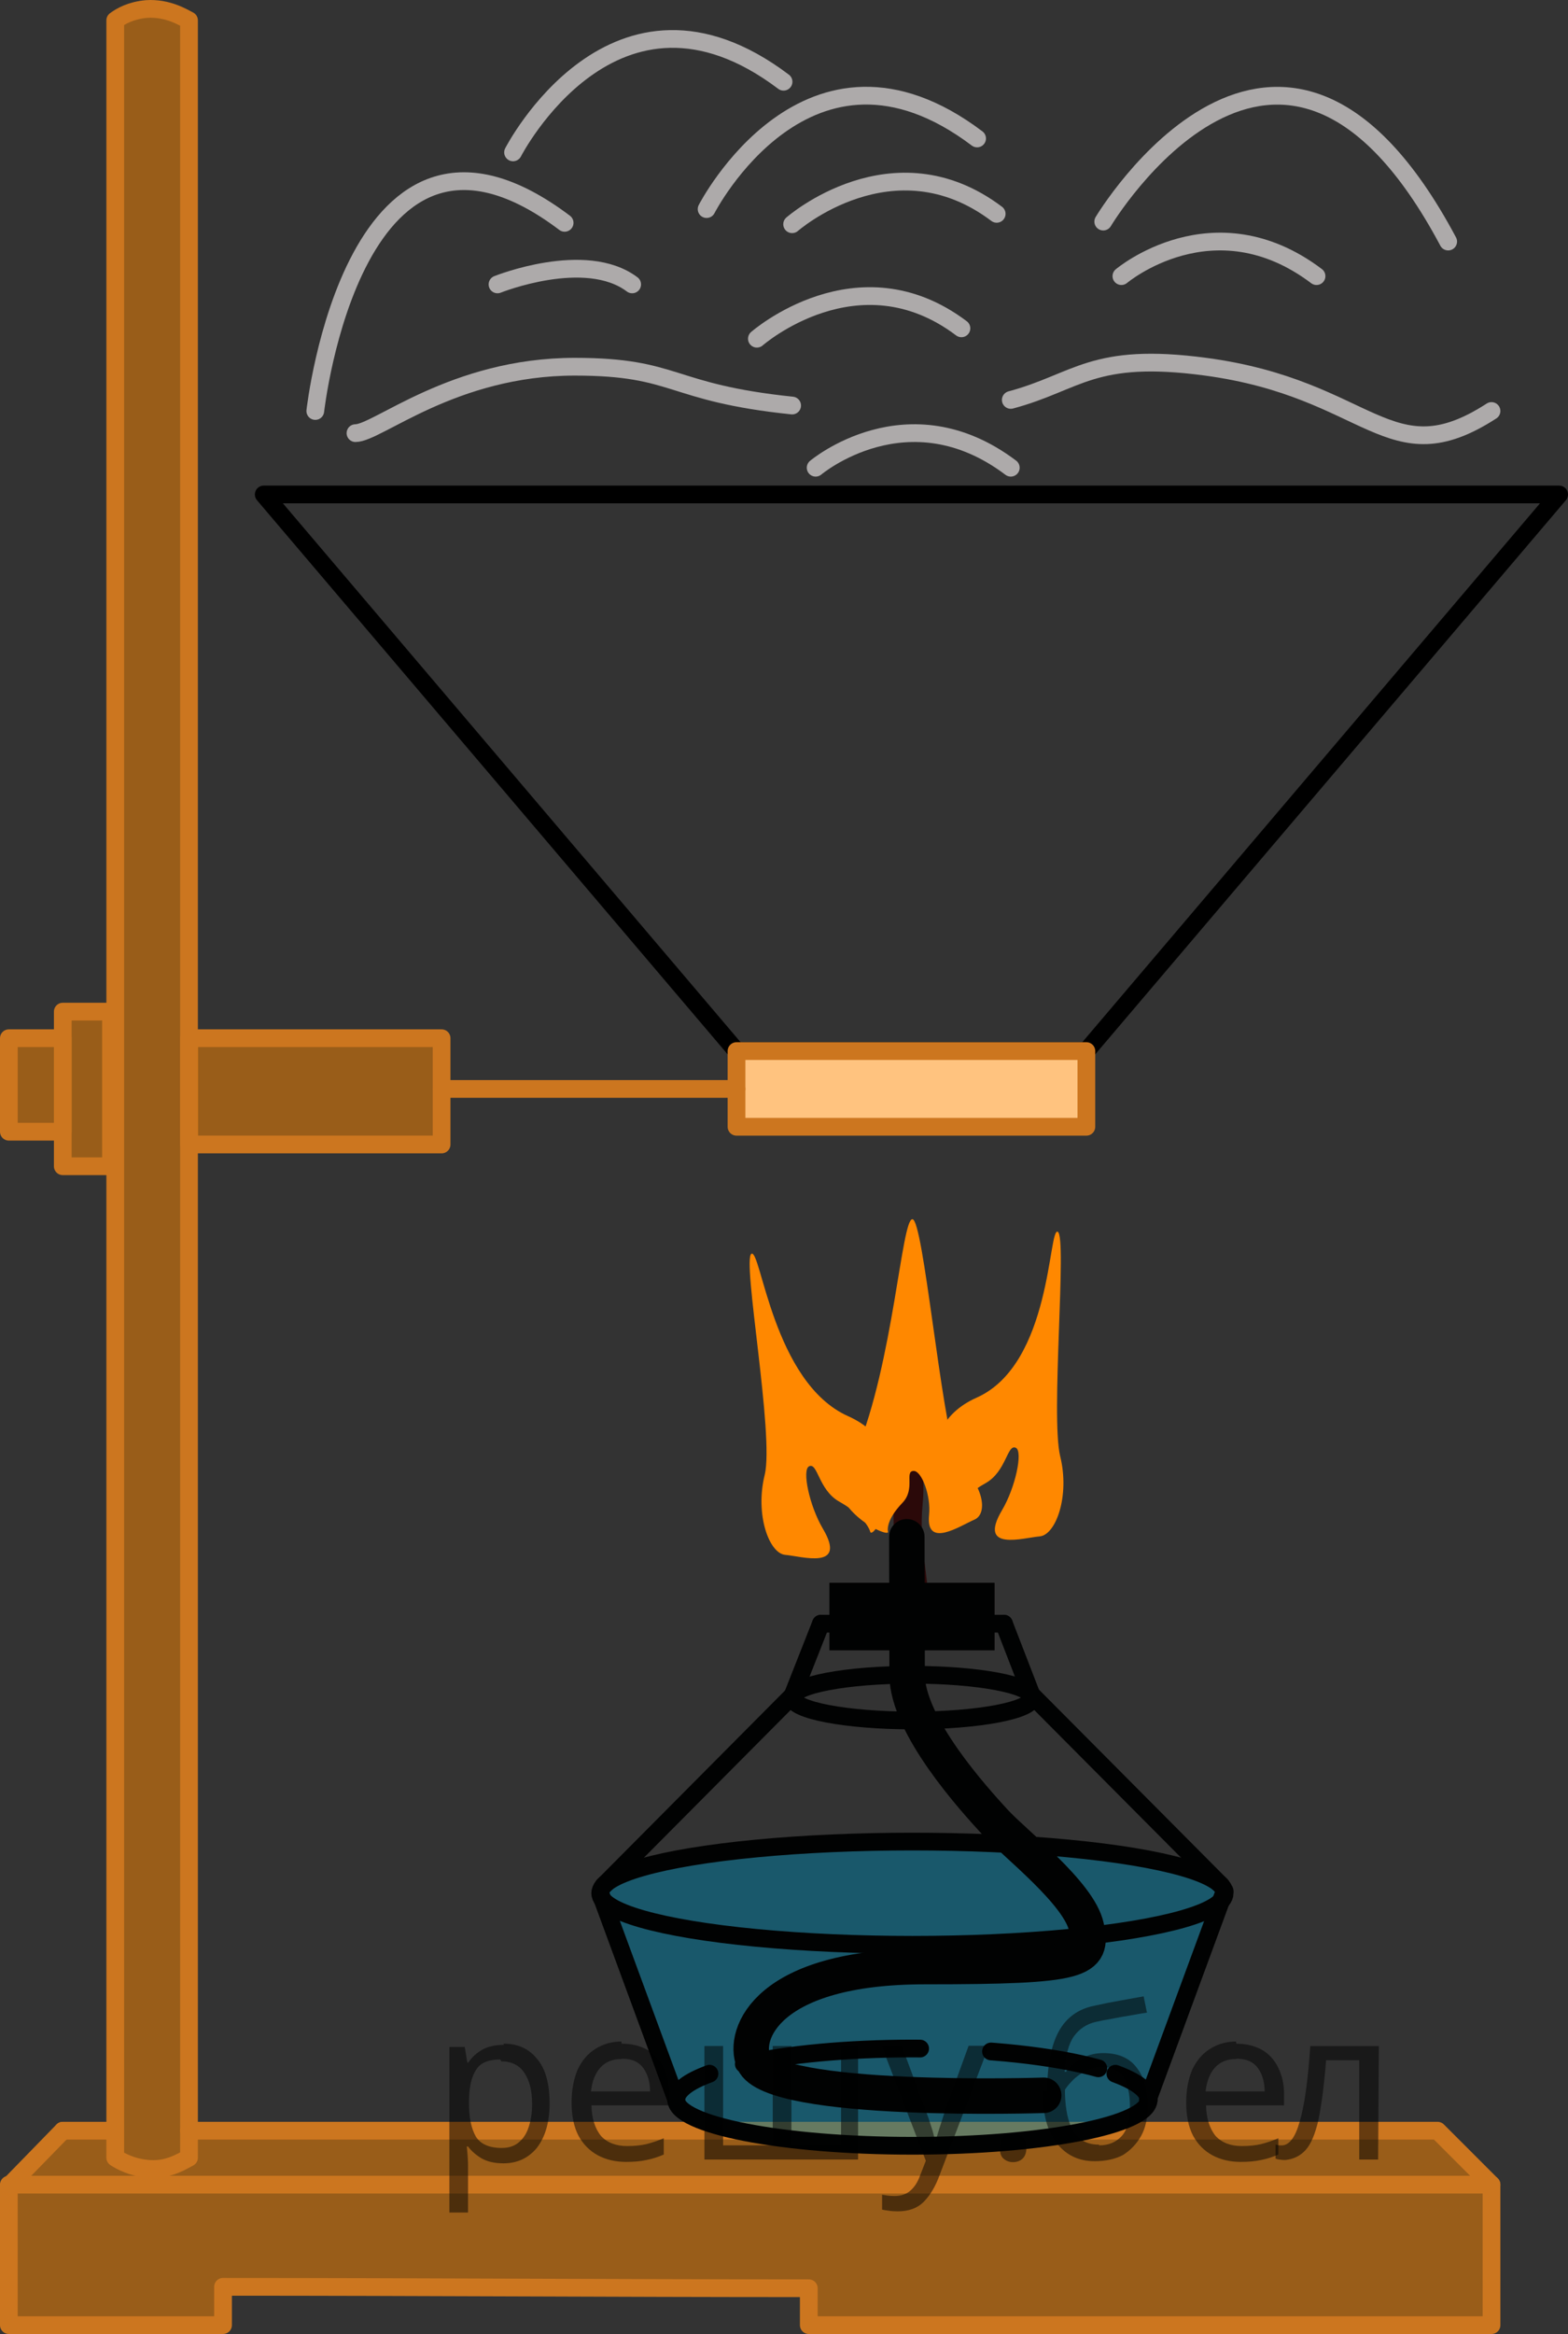 <?xml version="1.0" encoding="utf-8"?>
<!-- Generator: Adobe Illustrator 27.0.1, SVG Export Plug-In . SVG Version: 6.00 Build 0)  -->
<svg version="1.1" id="Слой_1" xmlns="http://www.w3.org/2000/svg" xmlns:xlink="http://www.w3.org/1999/xlink" x="0px" y="0px"
	 width="66.332px" height="98.676px" viewBox="0 0 66.332 98.676" enable-background="new 0 0 66.332 98.676"
	 xml:space="preserve">
<rect x="0" y="0" width="66.332" height="98.676" fill="#333333" stroke="none"/>
<polygon fill="none" stroke="#000000" stroke-width="0.75" stroke-linecap="round" stroke-linejoin="round" stroke-miterlimit="10" points="
	45.957,44.437 31.157,44.437 11.157,20.905 65.957,20.905 "/>
<path opacity="0.5" fill="#FF8800" enable-background="new    " d="M31.141,90.082c3.225,0,26.45,0,29.675,0
	c0.76,0.779,1.52,1.559,2.281,2.339c0,1.96,0,3.92,0,5.88c-2.96,0-25.92,0-28.881,0c0-0.52,0-1.04,0-1.56
	c-8.26-0.02-16.52-0.04-24.78-0.06c0,0.441,0,0.883,0,1.324c-3.02,0.098-6.041,0.197-9.061,0.295
	c0-1.979,0-3.959,0-5.939c0.761-0.76,1.52-1.52,2.281-2.28c0.679,0,1.36,0,2.04,0
	c-0.037,0.166-0.136,0.713,0.179,1.139c0.369,0.498,1.049,0.488,1.621,0.48c0.571-0.008,1.211-0.017,1.5-0.48
	c0.277-0.445,0.05-1.02,0-1.139c3.68,0,7.361,0,11.042,0"/>
<path fill="none" stroke="#CC761F" stroke-width="0.75" stroke-linecap="round" stroke-linejoin="round" stroke-miterlimit="10" d="
	M63.096,92.361v5.94c-2.941,0-25.881,0-28.881,0c0-0.54,0-1.08,0-1.56c-8.28,0-16.5-0.06-24.78-0.06c0,0.539,0,1.08,0,1.619
	c-3,0-6.061,0-9.061,0c0-1.979,0-3.959,0-5.939h62.721C63.096,92.361,63.096,92.361,63.096,92.361z"/>
<line fill="none" stroke="#CC761F" stroke-width="0.75" stroke-linecap="round" stroke-linejoin="round" stroke-miterlimit="10" x1="0.375" y1="92.421" x2="2.656" y2="90.081"/>
<line fill="none" stroke="#CC761F" stroke-width="0.75" stroke-linecap="round" stroke-linejoin="round" stroke-miterlimit="10" x1="2.656" y1="90.081" x2="4.696" y2="90.081"/>
<polyline fill="none" stroke="#CC761F" stroke-width="0.75" stroke-linecap="round" stroke-linejoin="round" stroke-miterlimit="10" points="
	7.996,90.081 19.393,90.081 60.816,90.081 63.096,92.361 "/>
<path opacity="0.5" fill="#FF8800" enable-background="new    " d="M7.996,0.861c-0.24-0.12-0.9-0.54-1.8-0.48
	c-0.66,0.06-1.081,0.3-1.321,0.48c0,30.12,0,60.24,0,90.36c0.181,0.12,0.781,0.48,1.621,0.48c0.719,0,1.26-0.36,1.5-0.48
	C7.996,61.101,7.996,30.981,7.996,0.861z"/>
<path fill="none" stroke="#CC761F" stroke-width="0.75" stroke-linecap="round" stroke-linejoin="round" stroke-miterlimit="10" d="
	M7.996,0.861c-0.24-0.12-0.9-0.54-1.8-0.48c-0.66,0.06-1.081,0.3-1.321,0.48c0,30.12,0,60.24,0,90.36
	c0.181,0.12,0.781,0.48,1.621,0.48c0.719,0,1.26-0.36,1.5-0.48C7.996,61.101,7.996,30.981,7.996,0.861z"/>
<g>
	<g>
		<rect x="2.656" y="42.769" opacity="0.5" fill="#FF8800" enable-background="new    " width="2.04" height="6.537"/>
		<rect x="7.996" y="43.893" opacity="0.5" fill="#FF8800" enable-background="new    " width="10.685" height="4.493"/>
		<rect x="0.375" y="43.893" opacity="0.5" fill="#FF8800" enable-background="new    " width="2.281" height="3.953"/>
		
			<rect x="2.656" y="42.769" fill="none" stroke="#CC761F" stroke-width="0.75" stroke-linecap="round" stroke-linejoin="round" stroke-miterlimit="10" width="2.04" height="6.537"/>
		
			<rect x="7.996" y="43.893" fill="none" stroke="#CC761F" stroke-width="0.75" stroke-linecap="round" stroke-linejoin="round" stroke-miterlimit="10" width="10.685" height="4.493"/>
		
			<rect x="0.375" y="43.893" fill="none" stroke="#CC761F" stroke-width="0.75" stroke-linecap="round" stroke-linejoin="round" stroke-miterlimit="10" width="2.281" height="3.953"/>
	</g>
	<rect x="31.157" y="44.437" fill="#FFFFFF" width="14.8" height="3.2"/>
	<rect x="31.157" y="44.437" opacity="0.5" fill="#FF8800" enable-background="new    " width="14.8" height="3.2"/>
	
		<rect x="31.157" y="44.437" fill="none" stroke="#CC761F" stroke-width="0.75" stroke-linecap="round" stroke-linejoin="round" stroke-miterlimit="10" width="14.8" height="3.2"/>
	
		<line fill="none" stroke="#CC761F" stroke-width="0.75" stroke-linecap="round" stroke-linejoin="round" stroke-miterlimit="10" x1="31.157" y1="46.038" x2="18.68" y2="46.038"/>
</g>
<g>
	<path fill="#2B0909" d="M37.801,67.232c-0.101,0.377,1.268,1.363,1.422,0.251c0.089-0.636-0.357-2.229-0.195-3.857
		c0.162-1.63-0.241-2.765-0.633-1.938c-0.393,0.827-0.617,1.96-0.6,2.258
		C37.813,64.245,37.801,67.232,37.801,67.232z"/>
	<g>
		
			<line fill="none" stroke="#010202" stroke-width="0.75" stroke-linecap="round" stroke-linejoin="round" stroke-miterlimit="8" x1="34.727" y1="68.645" x2="42.471" y2="68.645"/>
		<g>
			<path opacity="0.5" fill="#007EA5" enable-background="new    " d="M51.806,79.948l-3.248,8.821h0.034
				c0,1.205-4.475,2.182-9.992,2.182c-5.519,0-9.994-0.977-9.994-2.182l-3.214-8.731
				c0,1.207,5.913,2.184,13.208,2.184c7.292,0,13.206-0.977,13.206-2.184"/>
			<g>
				<path fill="#FF8800" d="M37.57,64.777c-0.106,0.26-3.56-1.514-1.343-3.413c1.568-3.77,1.91-9.837,2.372-9.819
					c0.463,0.019,1.18,8.202,1.897,10.28c1.116,0.934,1.312,2.17,0.724,2.422
					c-0.588,0.25-2.067,1.253-1.916-0.202c0.083-0.795-0.309-1.857-0.649-1.857c-0.411,0,0.089,0.759-0.482,1.351
					C37.412,64.333,37.57,64.777,37.57,64.777z"/>
				<ellipse opacity="0.5" fill="#007EA5" enable-background="new    " cx="38.515" cy="80.039" rx="13.207" ry="2.182"/>
				
					<ellipse fill="none" stroke="#010202" stroke-width="0.75" stroke-linecap="round" stroke-linejoin="round" stroke-miterlimit="8" cx="38.599" cy="80.039" rx="13.207" ry="2.182"/>
				
					<ellipse fill="none" stroke="#010202" stroke-width="0.75" stroke-linecap="round" stroke-linejoin="round" stroke-miterlimit="8" cx="38.599" cy="71.771" rx="5.069" ry="0.966"/>
				
					<line fill="none" stroke="#010202" stroke-width="0.75" stroke-linecap="round" stroke-linejoin="round" stroke-miterlimit="8" x1="51.653" y1="79.705" x2="43.581" y2="71.592"/>
				
					<line fill="none" stroke="#010202" stroke-width="0.75" stroke-linecap="round" stroke-linejoin="round" stroke-miterlimit="8" x1="25.53" y1="79.725" x2="33.617" y2="71.592"/>
				
					<line fill="none" stroke="#010202" stroke-width="0.75" stroke-linecap="round" stroke-linejoin="round" stroke-miterlimit="8" x1="34.727" y1="68.645" x2="33.529" y2="71.681"/>
				
					<line fill="none" stroke="#010202" stroke-width="0.75" stroke-linecap="round" stroke-linejoin="round" stroke-miterlimit="8" x1="42.471" y1="68.645" x2="43.645" y2="71.681"/>
				<rect x="35.087" y="66.916" fill="#010202" width="6.988" height="2.856"/>
				
					<path fill="none" stroke="#010202" stroke-width="1.5" stroke-linecap="round" stroke-linejoin="round" stroke-miterlimit="8" d="
					M44.153,88.584c0,0-11.521,0.378-12.276-1.432c-0.474-1.14,0.567-4.01,7.254-4.01s7.135-0.25,6.826-1.679
					c-0.307-1.427-3.036-3.524-3.882-4.447c-0.847-0.923-3.7-4.047-3.7-6.21l-0.013-5.835"/>
				<g>
					<g>
						<path fill="none" stroke="#010202" stroke-width="0.75" stroke-linecap="round" stroke-linejoin="round" d="M28.606,88.788
							c0-0.408,0.514-0.79,1.408-1.117"/>
						
							<path fill="none" stroke="#010202" stroke-width="0.75" stroke-linecap="round" stroke-linejoin="round" stroke-dasharray="7.503,3.001" d="
							M31.465,87.261c1.813-0.405,4.34-0.655,7.133-0.655c3.194,0,6.036,0.328,7.866,0.837"/>
						<path fill="none" stroke="#010202" stroke-width="0.75" stroke-linecap="round" stroke-linejoin="round" d="M47.185,87.672
							c0.892,0.327,1.407,0.709,1.407,1.117"/>
					</g>
				</g>
				
					<path fill="none" stroke="#010202" stroke-width="0.75" stroke-linecap="round" stroke-linejoin="round" stroke-miterlimit="8" d="
					M48.592,88.768c0,1.078-4.475,1.95-9.992,1.95c-5.519,0-9.994-0.873-9.994-1.95"/>
				
					<line fill="none" stroke="#010202" stroke-width="0.75" stroke-linecap="round" stroke-linejoin="round" stroke-miterlimit="8" x1="28.606" y1="88.768" x2="25.392" y2="80.04"/>
				
					<line fill="none" stroke="#010202" stroke-width="0.75" stroke-linecap="round" stroke-linejoin="round" stroke-miterlimit="8" x1="48.558" y1="88.768" x2="51.806" y2="79.948"/>
				<path fill="#FF8800" d="M40.377,63.997c-0.259,0.283-2.239-3.494,0.94-4.909c3.179-1.413,3.028-7.241,3.431-7.011
					s-0.311,7.819,0.103,9.496c0.413,1.677-0.186,3.325-0.872,3.382c-0.686,0.056-2.637,0.662-1.59-1.108
					c0.574-0.969,0.889-2.488,0.586-2.637c-0.368-0.182-0.398,0.999-1.282,1.494
					C40.514,63.365,40.377,63.997,40.377,63.997z"/>
				<path fill="#FF8800" d="M35.505,63.486c-0.884-0.496-0.913-1.678-1.28-1.493
					c-0.304,0.152,0.013,1.666,0.585,2.635c1.048,1.77-0.904,1.166-1.589,1.108
					c-0.685-0.057-1.285-1.704-0.872-3.381c0.413-1.677-0.965-9.12-0.562-9.348
					c0.402-0.23,0.916,5.453,4.095,6.867c3.179,1.415,1.198,5.189,0.94,4.909
					C36.821,64.778,36.684,64.146,35.505,63.486z"/>
			</g>
		</g>
	</g>
</g>
<path fill="none" stroke="#ADAAAA" stroke-width="0.75" stroke-linecap="round" stroke-linejoin="round" stroke-miterlimit="10" d="
	M13.338,17.376c0,0,1.639-14.677,10.548-7.955"/>
<path fill="none" stroke="#ADAAAA" stroke-width="0.75" stroke-linecap="round" stroke-linejoin="round" stroke-miterlimit="10" d="
	M21.704,6.442c0,0,4.297-8.378,11.443-2.986"/>
<path fill="none" stroke="#ADAAAA" stroke-width="0.75" stroke-linecap="round" stroke-linejoin="round" stroke-miterlimit="10" d="
	M29.892,8.84c0,0,4.297-8.378,11.443-2.986"/>
<path fill="none" stroke="#ADAAAA" stroke-width="0.75" stroke-linecap="round" stroke-linejoin="round" stroke-miterlimit="10" d="
	M42.76,16.908c2.829-0.756,3.45-2.047,8.244-1.404c6.976,0.936,7.751,4.679,12.092,1.872"/>
<path fill="none" stroke="#ADAAAA" stroke-width="0.75" stroke-linecap="round" stroke-linejoin="round" stroke-miterlimit="10" d="
	M15.038,18.312c0.93,0,4.14-2.808,9.279-2.808c4.36,0,3.945,1.095,9.193,1.641"/>
<path fill="none" stroke="#ADAAAA" stroke-width="0.75" stroke-linecap="round" stroke-linejoin="round" stroke-miterlimit="10" d="
	M33.51,9.48c0,0,4.271-3.745,8.653-0.439"/>
<path fill="none" stroke="#ADAAAA" stroke-width="0.75" stroke-linecap="round" stroke-linejoin="round" stroke-miterlimit="10" d="
	M32.019,14.32c0,0,4.271-3.745,8.653-0.439"/>
<path fill="none" stroke="#ADAAAA" stroke-width="0.75" stroke-linecap="round" stroke-linejoin="round" stroke-miterlimit="10" d="
	M47.439,11.674c0,0,3.895-3.29,8.255,0"/>
<path fill="none" stroke="#ADAAAA" stroke-width="0.75" stroke-linecap="round" stroke-linejoin="round" stroke-miterlimit="10" d="
	M34.505,19.774c0,0,3.895-3.29,8.255,0"/>
<path fill="none" stroke="#ADAAAA" stroke-width="0.75" stroke-linecap="round" stroke-linejoin="round" stroke-miterlimit="10" d="
	M21.046,12.024c0,0,3.721-1.492,5.697,0"/>
<path fill="none" stroke="#ADAAAA" stroke-width="0.75" stroke-linecap="round" stroke-linejoin="round" stroke-miterlimit="10" d="
	M46.671,9.368c0,0,7.476-12.514,14.592,0.844"/>
<g fill-opacity=".5"><path d="m21.3 86.4q0.89 0 1.4 0.62 0.55 0.62 0.55 1.9 0 1.2-0.55 1.9-0.54 0.64-1.4 0.64-0.56 0-0.93-0.21-0.36-0.22-0.57-0.5h-0.054q0.018 0.15 0.036 0.39t0.018 0.4v2h-0.79v-7h0.65l0.11 0.66h0.036q0.22-0.32 0.57-0.53t0.94-0.22zm-0.14 0.67q-0.74 0-1 0.41-0.3 0.41-0.32 1.3v0.15q0 0.89 0.29 1.4 0.3 0.48 1.1 0.48 0.44 0 0.72-0.24 0.29-0.24 0.42-0.66 0.14-0.42 0.14-0.96 0-0.83-0.32-1.3-0.32-0.5-0.98-0.5z"/><path d="m26.3 86.4q0.62 0 1.1 0.27 0.45 0.27 0.68 0.76 0.24 0.49 0.24 1.1v0.48h-3.3q0.018 0.82 0.41 1.3 0.4 0.42 1.1 0.42 0.46 0 0.81-0.081 0.36-0.09 0.74-0.25v0.69q-0.37 0.16-0.73 0.23-0.36 0.081-0.86 0.081-0.68 0-1.2-0.28-0.52-0.28-0.82-0.83-0.29-0.56-0.29-1.4 0-0.79 0.26-1.4 0.27-0.57 0.75-0.87 0.49-0.31 1.1-0.31zm-9e-3 0.65q-0.57 0-0.9 0.37-0.32 0.36-0.39 1h2.5q-9e-3 -0.61-0.29-0.99-0.28-0.39-0.88-0.39z"/><path d="m36.3 86.5v4.8h-6.5v-4.8h0.79v4.2h2.1v-4.2h0.79v4.2h2.1v-4.2z"/><path d="m37.3 86.5h0.85l1 2.7q0.14 0.36 0.24 0.69 0.11 0.32 0.16 0.62h0.036q0.054-0.22 0.17-0.58 0.12-0.37 0.24-0.74l0.98-2.7h0.86l-2.1 5.5q-0.25 0.68-0.66 1.1-0.4 0.4-1.1 0.4-0.22 0-0.38-0.027-0.16-0.018-0.28-0.045v-0.63q0.099 0.018 0.23 0.036 0.14 0.018 0.3 0.018 0.41 0 0.67-0.23 0.26-0.23 0.4-0.62l0.25-0.64z"/><path d="m42.3 90.8q0-0.33 0.16-0.47t0.39-0.14q0.23 0 0.4 0.14 0.17 0.14 0.17 0.47 0 0.32-0.17 0.47-0.16 0.14-0.4 0.14-0.22 0-0.39-0.14t-0.16-0.47z"/><path d="m44.3 88.4q0-1.6 0.48-2.5 0.48-0.89 1.5-1.1 0.58-0.13 1.1-0.22t1-0.18l0.14 0.69q-0.32 0.045-0.71 0.12-0.4 0.063-0.78 0.14-0.39 0.063-0.67 0.13-0.58 0.13-0.93 0.61-0.34 0.48-0.39 1.5h0.054q0.13-0.17 0.34-0.35 0.22-0.18 0.53-0.31 0.32-0.13 0.71-0.13 0.94 0 1.4 0.6 0.48 0.6 0.48 1.6 0 0.8-0.28 1.3t-0.77 0.81q-0.5 0.26-1.2 0.26-1 0-1.6-0.76t-0.59-2.2zm2.2 2.3q0.58 0 0.94-0.38t0.36-1.3q0-0.74-0.28-1.2-0.27-0.43-0.9-0.43-0.4 0-0.72 0.18-0.32 0.17-0.54 0.4t-0.31 0.38q0 0.44 0.063 0.86t0.22 0.75q0.16 0.32 0.44 0.52 0.29 0.19 0.72 0.19z"/><path d="m52.3 86.4q0.62 0 1.1 0.27 0.45 0.27 0.68 0.76 0.24 0.49 0.24 1.1v0.48h-3.3q0.018 0.82 0.41 1.3 0.4 0.42 1.1 0.42 0.46 0 0.81-0.081 0.36-0.09 0.74-0.25v0.69q-0.37 0.16-0.73 0.23-0.36 0.081-0.86 0.081-0.68 0-1.2-0.28-0.52-0.28-0.82-0.83-0.29-0.56-0.29-1.4 0-0.79 0.26-1.4 0.27-0.57 0.75-0.87 0.49-0.31 1.1-0.31zm-9e-3 0.65q-0.57 0-0.9 0.37-0.32 0.36-0.39 1h2.5q-9e-3 -0.61-0.29-0.99-0.28-0.39-0.88-0.39z"/><path d="m58.3 91.3h-0.8v-4.2h-1.4q-0.12 1.5-0.32 2.5-0.21 0.93-0.55 1.3t-0.86 0.42q-0.12 0-0.23-0.018-0.11-9e-3 -0.18-0.045v-0.59q0.054 0.018 0.12 0.027t0.13 9e-3q0.49 0 0.77-1 0.3-1 0.45-3.2h2.9z"/></g></svg>

<!--File created and owned by https://sdamgia.ru. Copying is prohibited. All rights reserved.-->
